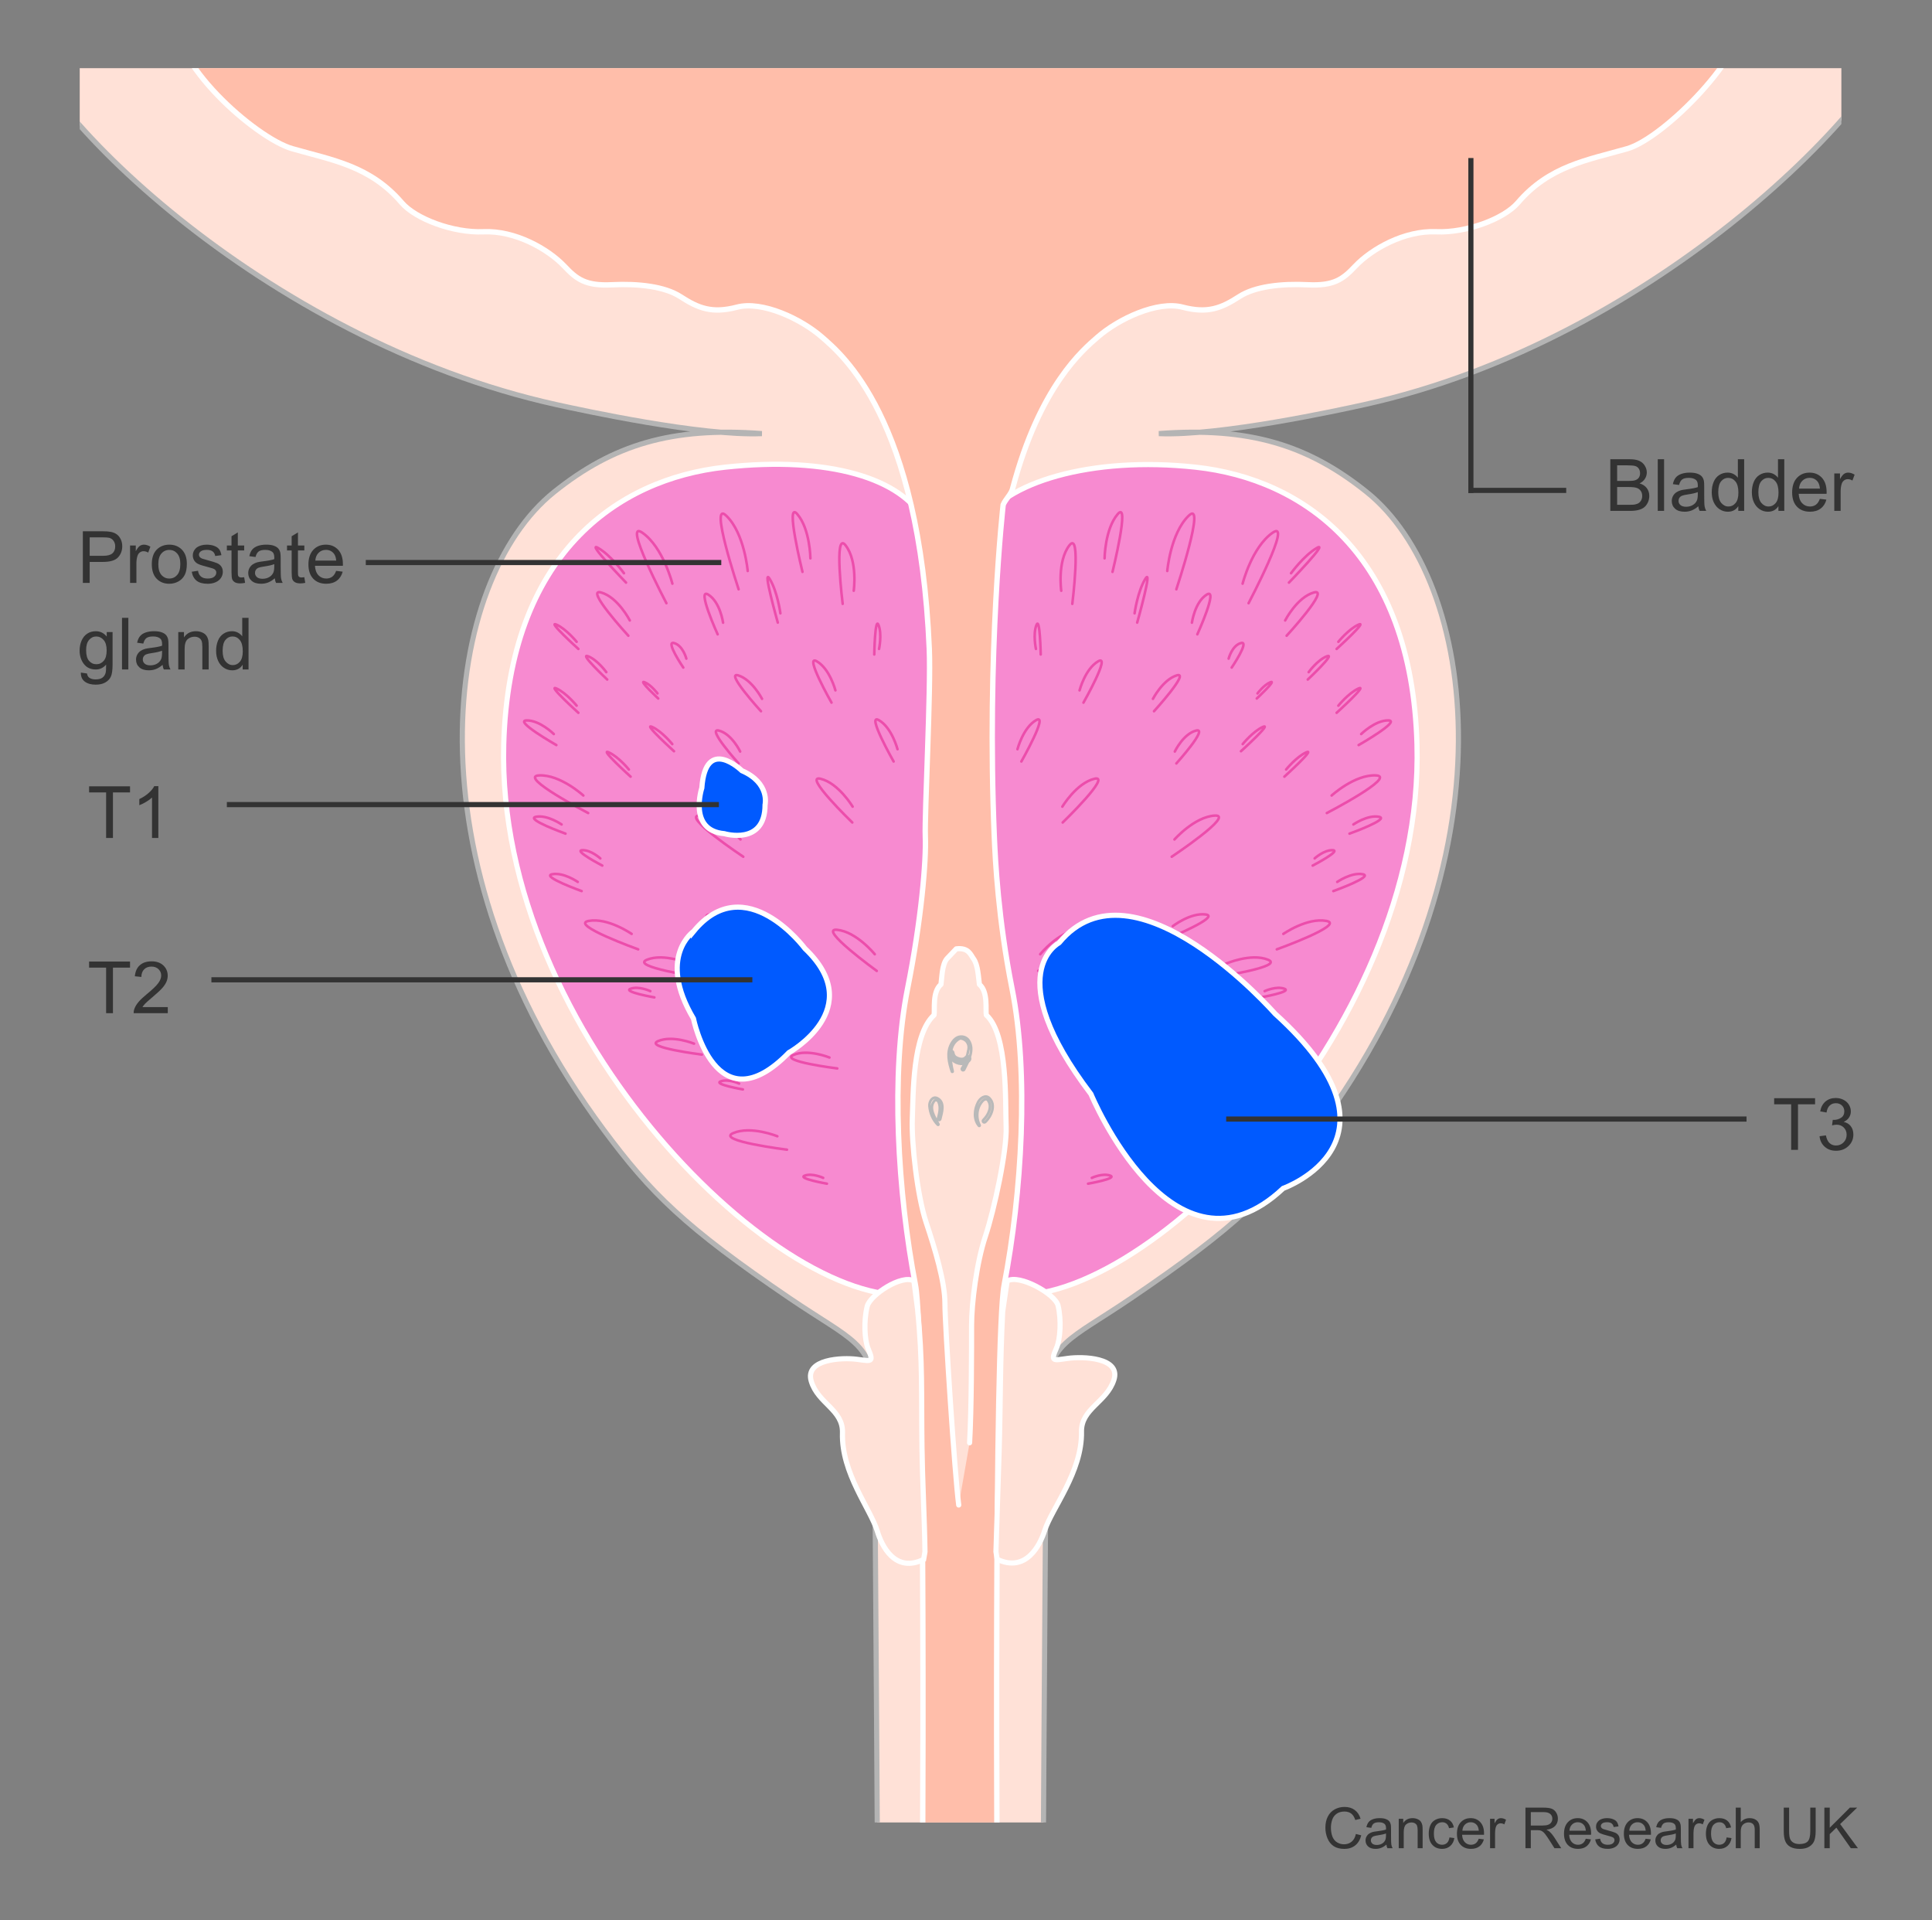 <?xml version="1.0" encoding="utf-8"?>
<!-- Generator: Adobe Illustrator 27.8.1, SVG Export Plug-In . SVG Version: 6.00 Build 0)  -->
<svg version="1.0" id="Layer_1" xmlns="http://www.w3.org/2000/svg" xmlns:xlink="http://www.w3.org/1999/xlink" x="0px" y="0px"
	 width="375px" height="372.667px" viewBox="0 0 375 372.667" enable-background="new 0 0 375 372.667" xml:space="preserve">
<rect x="0" y="0" width="375" height="372.667" fill="#808080" stroke="none"/>
<g>
	<defs>
		<rect id="SVGID_1_" x="15.472" y="13.234" width="341.938" height="340.433"/>
	</defs>
	<clipPath id="SVGID_00000175294457452732081390000013766900626452825495_">
		<use xlink:href="#SVGID_1_"  overflow="visible"/>
	</clipPath>
	<path clip-path="url(#SVGID_00000175294457452732081390000013766900626452825495_)" fill="#FFE1D7" stroke="#B4B4B4" d="
		M188.831,387.936c-0.672-0.115-1.429-0.194-2.284-0.227c-6.734-0.255-7.493,3.452-7.493,3.452l-8.576-0.053
		c0-7.985-0.618-105.834-0.819-120.153c-0.145-10.37-4.183-10.726-16.448-19.061c-20.365-13.838-26.909-20.353-36.031-32.637
		c-39.163-52.74-30.808-106.786-9.66-123.757c11.455-9.192,22.851-12.677,40.351-11.355c-11.756,0.511-34.956-4.536-39.872-5.623
		C51.09,65.945,4.942,20.1,2.362,2.832h176.052h15.983h176.053c-3.513,16.266-48.731,63.113-105.639,75.691
		c-4.915,1.086-28.115,6.134-39.872,5.623c17.501-1.322,28.897,2.163,40.352,11.355c21.148,16.971,29.504,71.017-9.66,123.757
		c-9.123,12.284-15.666,18.799-36.031,32.637c-12.264,8.335-16.303,8.691-16.449,19.061c-0.2,14.319-0.819,112.168-0.819,120.153
		l-8.576,0.053c0,0-0.759-3.707-7.492-3.452c-0.855,0.033-1.614,0.112-2.284,0.227"/>
	<path clip-path="url(#SVGID_00000175294457452732081390000013766900626452825495_)" fill="#F78AD0" stroke="#FFFFFF" d="
		M186.633,251.111l-5.279,0.196c-1.029-0.075-2.036-0.148-3.078-0.242c-25.849,4.484-82.037-50.367-80.502-106.598
		c1.004-36.793,21.964-51.52,42.94-53.803c20.329-2.212,34.388,2.269,38.605,10.32l2.137,3.261l6.238-2.018l2.758-0.501
		c4.218-8.05,21.316-13.274,41.644-11.062c20.975,2.284,41.936,17.011,42.94,53.803c1.535,56.231-54.652,111.082-80.499,106.598
		c-1.044,0.095-2.051,0.167-3.078,0.242l-5.279-0.196"/>
	
		<path clip-path="url(#SVGID_00000175294457452732081390000013766900626452825495_)" fill="#FFBEAA" stroke="#FFFFFF" stroke-width="1.042" d="
		M192.993,162.359c0.194,4.6,0.765,16.101,3.449,29.521c3.29,16.467,1.91,39.603-1.536,57.509
		c-1.913,9.969-1.53,114.692-1.149,141.914c-0.289-2.667-6.042-3.593-7.492-3.593c-1.363,0-7.138,0.926-7.427,3.593
		c0.383-27.222,0.766-131.944-1.149-141.914c-3.445-17.906-4.827-41.042-1.536-57.509c2.685-13.419,3.643-24.92,3.451-29.521
		c-0.177-4.231,1.112-28.37,0.767-36.423c-1.917-44.857-16.998-57.17-20.807-60.502c-4.091-3.581-11.653-7.104-16.511-5.825
		c-4.855,1.278-7.529,0.198-10.99-2.046c-3.048-1.974-8.179-2.556-13.29-2.3c-5.112,0.256-6.847-1.086-9.202-3.578
		c-3.201-3.387-9.599-6.978-15.732-6.711c-5.882,0.256-13.189-2.515-15.856-5.627c-6.138-7.161-13.451-8.263-21.227-10.485
		c-7.161-2.047-24.238-17.132-22.406-26.032H183.26h3.008h151.981c1.111,7.396-15.249,23.985-22.411,26.032
		c-7.775,2.222-15.089,3.324-21.226,10.485c-2.666,3.111-9.973,5.882-15.855,5.627c-6.133-0.267-12.533,3.324-15.732,6.711
		c-2.357,2.492-4.09,3.834-9.202,3.578c-5.111-0.256-10.242,0.326-13.291,2.3c-3.462,2.244-6.134,3.324-10.991,2.046
		c-4.858-1.279-12.418,2.244-16.511,5.825c-2.721,2.38-11.193,9.342-16.509,29.475c-0.266,1.006-1.395,2.036-1.809,3.058
		C194.713,97.966,191.485,126.552,192.993,162.359z"/>
	<g clip-path="url(#SVGID_00000175294457452732081390000013766900626452825495_)">
		<path fill="#FFE1D7" stroke="#FFFFFF" stroke-linecap="round" stroke-linejoin="round" d="M188.199,279.99
			c0.383-6.713,0.383-18.599,0.383-22.817c0-4.218,0.958-12.077,2.682-17.252c1.728-5.177,4.212-16.645,4.027-21.279
			c-0.191-4.792,0.371-17.829-3.846-21.662c-0.191-0.959,0.385-4.506-1.341-5.943c-0.193-1.342-0.265-3.778-1.149-4.984
			c-0.565-0.768-0.947-2.205-3.343-1.916l-1.821,1.916c-0.959,1.151-0.959,3.641-1.15,4.984c-1.726,1.437-1.15,4.984-1.343,5.943
			c-4.218,3.833-4.025,15.336-4.218,20.128c-0.184,4.634,0.958,14.951,2.686,20.128c1.725,5.175,3.643,11.503,3.643,15.719
			c0,4.218,1.914,33.363,2.681,39.112"/>
		<path fill="none" stroke="#B9B9B9" stroke-width="0.5" d="M184.924,207.915c-0.524-2.117-0.95-5.223,1.405-6.398
			c1.12,0.015,1.893,1.03,1.661,2.125c-0.286,1.318-0.535,2.596-1.268,3.681c-0.07,0.119-0.032,0.273,0.08,0.343
			c0.111,0.073,0.264,0.04,0.335-0.07c0.829-1.67,2.062-3.851,0.903-5.664c-0.432-0.686-1.365-0.966-2.147-0.631
			c-0.562,0.24-0.936,0.719-1.231,1.239c-0.966,1.756-0.488,3.657,0.089,5.406c0.008,0.051,0.056,0.081,0.103,0.073
			C184.902,208.01,184.932,207.97,184.924,207.915L184.924,207.915z"/>
		<path fill="#F0D1C5" stroke="#B9B9B9" d="M184.566,204.329c0.049,0.455,0.145,0.926,0.487,1.236
			c0.783,0.72,2.172,0.966,2.937,0.049c0.08-0.086,0.08-0.231-0.007-0.319c-0.095-0.088-0.238-0.082-0.32,0.009
			c-0.582,0.72-1.604,0.48-2.3,0.04c-0.357-0.231-0.535-0.632-0.604-1.063c-0.016-0.055-0.065-0.088-0.12-0.07
			C184.58,204.217,184.551,204.272,184.566,204.329L184.566,204.329z"/>
		<path fill="none" stroke="#B9B9B9" stroke-width="0.5" d="M182.146,218.147c-0.719-1.309-1.967-3.162-0.76-4.537
			c0.153-0.167,0.598-0.207,0.799,0.271c0.447,1.032,0.152,2.143-0.119,3.179c-0.04,0.121,0.031,0.249,0.145,0.279
			c0.118,0.042,0.248-0.022,0.287-0.143c0.327-1.309,0.959-3.265-0.534-4.057c-0.961-0.51-1.632,0.645-1.559,1.503
			c0.106,1.333,0.647,2.667,1.607,3.624c0.031,0.042,0.087,0.048,0.126,0.009C182.177,218.241,182.185,218.186,182.146,218.147
			L182.146,218.147z"/>
		<path fill="#F0D1C5" stroke="#B9B9B9" stroke-width="0.5" d="M190.155,218.362c-0.774-1.446-0.593-3.435,0.543-4.68
			c0.271-0.297,0.759-0.585,1.079-0.136c0.877,1.237,0.031,2.867-0.897,3.778c-0.121,0.103-0.133,0.273-0.037,0.392
			c0.095,0.119,0.267,0.136,0.388,0.04c1.199-1.111,2.15-3.338,0.793-4.665c-0.753-0.735-1.782,0.024-2.182,0.805
			c-0.735,1.408-0.91,3.292,0.152,4.57c0.032,0.042,0.087,0.057,0.135,0.022C190.17,218.466,190.186,218.402,190.155,218.362
			L190.155,218.362z"/>
	</g>
	<path clip-path="url(#SVGID_00000175294457452732081390000013766900626452825495_)" fill="#1D1D1B" d="M192.019,101.68
		c-0.025,0.196-0.048,0.391-0.073,0.586"/>
	<path clip-path="url(#SVGID_00000175294457452732081390000013766900626452825495_)" fill="#FFE1D7" stroke="#FFFFFF" d="
		M179.28,302.626c-5.576,2.748-8.158-2.715-8.98-5.432c-1.303-4.346-7.022-11.309-6.776-19.134
		c0.143-4.495-4.749-5.666-6.057-10.003c-1.307-4.343,6.029-4.64,8.87-4.266c2.84,0.372,3.294,0.623,2.176-2.042
		c-0.704-1.679-0.898-5.36-0.19-8.233c0.542-2.216,6.754-6.297,9.069-4.929l0.695,5.395c1.044,10.271,0.719,16.61,0.871,26.98
		c0.09,6.535,0.493,13.879,0.577,20.185L179.28,302.626z"/>
	
		<path clip-path="url(#SVGID_00000175294457452732081390000013766900626452825495_)" fill="#FFE1D7" stroke="#FFFFFF" stroke-width="0.993" d="
		M193.549,302.602c5.635,2.684,8.337-2.81,9.212-5.538c1.385-4.359,7.297-11.393,7.156-19.213
		c-0.088-4.495,4.905-5.721,6.296-10.077c1.387-4.356-6.069-4.568-8.966-4.161c-2.893,0.407-3.359,0.66-2.185-2.018
		c0.738-1.688,0.985-5.371,0.307-8.236c-0.524-2.209-7.503-6.167-9.875-4.772l-0.871,5.919c-0.522,10.269-0.399,16.955-0.696,27.327
		c-0.182,6.537-0.443,12.986-0.615,19.294L193.549,302.602z"/>
</g>
<g>
	<path fill="none" stroke="#EC4DAB" stroke-width="0.5" stroke-linecap="round" d="M150.881,220.505c0,0-5.137-2.09-8.579-0.607
		c-3.442,1.483,10.448,3.212,10.448,3.212"/>
	<path fill="none" stroke="#EC4DAB" stroke-width="0.5" stroke-linecap="round" d="M160.995,205.223c0,0-4.183-1.702-6.986-0.494
		c-2.803,1.207,8.508,2.616,8.508,2.616"/>
	<path fill="none" stroke="#EC4DAB" stroke-width="0.5" stroke-linecap="round" d="M134.711,202.534c0,0-4.183-1.702-6.986-0.495
		c-2.803,1.208,8.508,2.616,8.508,2.616"/>
	<path fill="none" stroke="#EC4DAB" stroke-width="0.5" stroke-linecap="round" d="M133.786,187.033c0,0-4.873-2.127-8.209-0.788
		c-3.335,1.339,9.938,3.329,9.938,3.329"/>
	<path fill="none" stroke="#EC4DAB" stroke-width="0.5" stroke-linecap="round" d="M144.054,179.727c0,0-3.469-2.666-6.398-2.259
		c-2.929,0.407,7.273,4.632,7.273,4.632"/>
	<path fill="none" stroke="#EC4DAB" stroke-width="0.5" stroke-linecap="round" d="M143.731,162.91c0,0-3.877-4.412-7.84-4.636
		c-3.963-0.225,8.378,7.989,8.378,7.989"/>
	<path fill="none" stroke="#EC4DAB" stroke-width="0.5" stroke-linecap="round" d="M113.229,154.382c0,0-4.497-4.118-8.613-3.904
		c-4.116,0.213,9.545,7.305,9.545,7.305"/>
	<path fill="none" stroke="#EC4DAB" stroke-width="0.5" stroke-linecap="round" d="M116.524,166.587c0,0-1.838-1.683-3.521-1.596
		c-1.682,0.087,3.902,2.986,3.902,2.986"/>
	<path fill="none" stroke="#EC4DAB" stroke-width="0.5" stroke-linecap="round" d="M126.23,192.343c0,0-2.26-1.052-3.838-0.462
		c-1.578,0.59,4.619,1.673,4.619,1.673"/>
	<path fill="none" stroke="#EC4DAB" stroke-width="0.5" stroke-linecap="round" d="M140.341,199.01c0,0-1.391-0.647-2.362-0.285
		c-0.971,0.363,2.843,1.03,2.843,1.03"/>
	<path fill="none" stroke="#EC4DAB" stroke-width="0.5" stroke-linecap="round" d="M143.464,210.287c0,0-2.109-0.982-3.582-0.432
		c-1.473,0.551,4.312,1.562,4.312,1.562"/>
	<path fill="none" stroke="#EC4DAB" stroke-width="0.5" stroke-linecap="round" d="M159.777,228.579c0,0-2.109-0.982-3.583-0.432
		c-1.473,0.551,4.312,1.562,4.312,1.562"/>
	<path fill="none" stroke="#EC4DAB" stroke-width="0.5" stroke-linecap="round" d="M169.792,185.185c0,0-3.542-4.378-7.331-4.748
		c-3.789-0.37,7.716,7.982,7.716,7.982"/>
	<path fill="none" stroke="#EC4DAB" stroke-width="0.5" stroke-linecap="round" d="M122.599,181.235c0,0-4.623-3.216-8.365-2.514
		c-3.741,0.702,9.636,5.512,9.636,5.512"/>
	<path fill="none" stroke="#EC4DAB" stroke-width="0.5" stroke-linecap="round" d="M112.142,171.149c0,0-2.743-1.908-4.963-1.492
		c-2.22,0.417,5.717,3.27,5.717,3.27"/>
	<path fill="none" stroke="#EC4DAB" stroke-width="0.5" stroke-linecap="round" d="M109.007,159.999c0,0-2.743-1.908-4.963-1.491
		c-2.22,0.417,5.717,3.27,5.717,3.27"/>
	<path fill="none" stroke="#EC4DAB" stroke-width="0.5" stroke-linecap="round" d="M107.491,142.45c0,0-2.698-2.675-5.266-2.645
		c-2.568,0.031,5.761,4.785,5.761,4.785"/>
	<path fill="none" stroke="#EC4DAB" stroke-width="0.5" stroke-linecap="round" d="M147.91,135.621c0,0-1.913-3.711-4.607-4.549
		c-2.694-0.838,4.4,6.953,4.4,6.953"/>
	<path fill="none" stroke="#EC4DAB" stroke-width="0.5" stroke-linecap="round" d="M162.153,133.974c0,0-1.088-4.182-3.617-5.641
		c-2.53-1.459,2.861,8.022,2.861,8.022"/>
	<path fill="none" stroke="#EC4DAB" stroke-width="0.5" stroke-linecap="round" d="M174.206,145.396c0,0-1.087-4.182-3.617-5.641
		c-2.53-1.459,2.861,8.022,2.861,8.022"/>
	<path fill="none" stroke="#EC4DAB" stroke-width="0.5" stroke-linecap="round" d="M165.711,114.643c0,0,0.799-5.703-1.569-8.792
		c-2.368-3.089-0.579,11.337-0.579,11.337"/>
	<path fill="none" stroke="#EC4DAB" stroke-width="0.5" stroke-linecap="round" d="M145.129,110.807c0,0-0.61-7.255-4.123-10.691
		c-3.513-3.436,2.36,14.244,2.36,14.244"/>
	<path fill="none" stroke="#EC4DAB" stroke-width="0.5" stroke-linecap="round" d="M130.509,113.268c0,0-1.785-7.059-5.811-9.876
		c-4.026-2.817,4.651,13.668,4.651,13.668"/>
	<path fill="none" stroke="#EC4DAB" stroke-width="0.5" stroke-linecap="round" d="M122.245,120.406c0,0-2.291-4.495-5.573-5.428
		c-3.282-0.933,5.289,8.393,5.289,8.393"/>
	<path fill="none" stroke="#EC4DAB" stroke-width="0.5" stroke-linecap="round" d="M143.665,145.845c0,0-1.635-3.429-4.127-4.064
		c-2.492-0.635,3.828,6.375,3.828,6.375"/>
	<path fill="none" stroke="#EC4DAB" stroke-width="0.5" stroke-linecap="round" d="M133.217,127.814c0,0-0.659-2.563-2.399-3.025
		c-1.74-0.462,1.808,4.761,1.808,4.761"/>
	<path fill="none" stroke="#EC4DAB" stroke-width="0.5" stroke-linecap="round" d="M140.347,120.842c0,0-0.551-4.011-2.881-5.455
		c-2.331-1.444,1.827,7.711,1.827,7.711"/>
	<path fill="none" stroke="#EC4DAB" stroke-width="0.5" stroke-linecap="round" d="M157.299,108.351c0,0-0.057-5.662-2.537-8.568
		c-2.48-2.906,0.997,11.197,0.997,11.197"/>
	<path fill="none" stroke="#EC4DAB" stroke-width="0.5" stroke-linecap="round" d="M170.622,125.937c0,0,0.607-2.817-0.09-4.628
		c-0.697-1.811-0.837,5.702-0.837,5.702"/>
	<path fill="none" stroke="#EC4DAB" stroke-width="0.5" stroke-linecap="round" d="M151.476,119.026c0,0-0.578-4.24-2.087-6.688
		c-1.509-2.447,1.58,8.483,1.58,8.483"/>
	<path fill="none" stroke="#EC4DAB" stroke-width="0.5" stroke-linecap="round" d="M121.108,111.241c0,0-2.519-3.46-5.007-4.9
		c-2.488-1.44,5.412,6.721,5.412,6.721"/>
	<path fill="none" stroke="#EC4DAB" stroke-width="0.5" stroke-linecap="round" d="M117.683,130.441c0,0-1.704-2.377-3.542-3.085
		c-1.838-0.707,3.718,4.517,3.718,4.517"/>
	<path fill="none" stroke="#EC4DAB" stroke-width="0.5" stroke-linecap="round" d="M127.615,134.568c0,0-1.222-1.66-2.511-2.176
		c-1.288-0.516,2.656,3.162,2.656,3.162"/>
	<path fill="none" stroke="#EC4DAB" stroke-width="0.5" stroke-linecap="round" d="M130.489,144.402c0,0-1.979-2.455-3.909-3.333
		c-1.929-0.878,4.244,4.717,4.244,4.717"/>
	<path fill="none" stroke="#EC4DAB" stroke-width="0.5" stroke-linecap="round" d="M111.925,136.944c0,0-1.979-2.455-3.909-3.333
		c-1.93-0.878,4.244,4.717,4.244,4.717"/>
	<path fill="none" stroke="#EC4DAB" stroke-width="0.5" stroke-linecap="round" d="M122.064,149.336c0,0-1.979-2.455-3.909-3.333
		c-1.93-0.878,4.244,4.717,4.244,4.717"/>
	<path fill="none" stroke="#EC4DAB" stroke-width="0.5" stroke-linecap="round" d="M111.925,124.552c0,0-1.979-2.455-3.909-3.333
		c-1.93-0.878,4.244,4.717,4.244,4.717"/>
	<g>
		<path fill="none" stroke="#EC4DAB" stroke-width="0.5" stroke-linecap="round" d="M165.496,156.54c0,0-2.733-4.564-6.228-5.412
			c-3.494-0.848,6.159,8.487,6.159,8.487"/>
		<g>
			<path fill="none" stroke="#EC4DAB" stroke-width="0.5" stroke-linecap="round" d="M220.815,220.505c0,0,5.137-2.09,8.579-0.607
				c3.442,1.483-10.448,3.212-10.448,3.212"/>
			<path fill="none" stroke="#EC4DAB" stroke-width="0.5" stroke-linecap="round" d="M210.701,205.223c0,0,4.183-1.702,6.986-0.494
				c2.803,1.207-8.508,2.616-8.508,2.616"/>
			<path fill="none" stroke="#EC4DAB" stroke-width="0.5" stroke-linecap="round" d="M236.986,202.534c0,0,4.183-1.702,6.986-0.495
				c2.803,1.208-8.508,2.616-8.508,2.616"/>
			<path fill="none" stroke="#EC4DAB" stroke-width="0.5" stroke-linecap="round" d="M237.911,187.033c0,0,4.873-2.127,8.208-0.788
				c3.335,1.339-9.938,3.329-9.938,3.329"/>
			<path fill="none" stroke="#EC4DAB" stroke-width="0.5" stroke-linecap="round" d="M227.642,179.727c0,0,3.469-2.666,6.398-2.259
				c2.929,0.407-7.274,4.632-7.274,4.632"/>
			<path fill="none" stroke="#EC4DAB" stroke-width="0.5" stroke-linecap="round" d="M227.966,162.91c0,0,3.877-4.412,7.84-4.636
				c3.963-0.225-8.378,7.989-8.378,7.989"/>
			<path fill="none" stroke="#EC4DAB" stroke-width="0.5" stroke-linecap="round" d="M206.2,156.54c0,0,2.733-4.564,6.228-5.412
				c3.495-0.848-6.159,8.487-6.159,8.487"/>
			<path fill="none" stroke="#EC4DAB" stroke-width="0.5" stroke-linecap="round" d="M258.467,154.382c0,0,4.497-4.118,8.613-3.904
				c4.116,0.213-9.545,7.305-9.545,7.305"/>
			<path fill="none" stroke="#EC4DAB" stroke-width="0.5" stroke-linecap="round" d="M255.172,166.587c0,0,1.838-1.683,3.521-1.596
				c1.682,0.087-3.902,2.986-3.902,2.986"/>
			<path fill="none" stroke="#EC4DAB" stroke-width="0.5" stroke-linecap="round" d="M245.466,192.343c0,0,2.26-1.052,3.838-0.462
				c1.578,0.59-4.619,1.673-4.619,1.673"/>
			<path fill="none" stroke="#EC4DAB" stroke-width="0.5" stroke-linecap="round" d="M231.356,199.01c0,0,1.391-0.647,2.362-0.285
				c0.971,0.363-2.843,1.03-2.843,1.03"/>
			<path fill="none" stroke="#EC4DAB" stroke-width="0.5" stroke-linecap="round" d="M228.233,210.287c0,0,2.109-0.982,3.582-0.432
				c1.473,0.551-4.312,1.562-4.312,1.562"/>
			<path fill="none" stroke="#EC4DAB" stroke-width="0.5" stroke-linecap="round" d="M211.919,228.579c0,0,2.109-0.982,3.582-0.432
				c1.473,0.551-4.312,1.562-4.312,1.562"/>
			<path fill="none" stroke="#EC4DAB" stroke-width="0.5" stroke-linecap="round" d="M201.905,185.185c0,0,3.542-4.378,7.331-4.748
				c3.789-0.37-7.715,7.982-7.715,7.982"/>
			<path fill="none" stroke="#EC4DAB" stroke-width="0.5" stroke-linecap="round" d="M249.098,181.235c0,0,4.623-3.216,8.365-2.514
				c3.741,0.702-9.636,5.512-9.636,5.512"/>
			<path fill="none" stroke="#EC4DAB" stroke-width="0.5" stroke-linecap="round" d="M259.555,171.149c0,0,2.743-1.908,4.962-1.492
				c2.22,0.417-5.717,3.27-5.717,3.27"/>
			<path fill="none" stroke="#EC4DAB" stroke-width="0.5" stroke-linecap="round" d="M262.689,159.999c0,0,2.743-1.908,4.963-1.491
				c2.22,0.417-5.717,3.27-5.717,3.27"/>
			<path fill="none" stroke="#EC4DAB" stroke-width="0.5" stroke-linecap="round" d="M264.206,142.45c0,0,2.698-2.675,5.266-2.645
				c2.568,0.031-5.761,4.785-5.761,4.785"/>
			<path fill="none" stroke="#EC4DAB" stroke-width="0.5" stroke-linecap="round" d="M223.786,135.621c0,0,1.913-3.711,4.607-4.549
				c2.694-0.838-4.4,6.953-4.4,6.953"/>
			<path fill="none" stroke="#EC4DAB" stroke-width="0.5" stroke-linecap="round" d="M209.543,133.974c0,0,1.088-4.182,3.617-5.641
				c2.53-1.459-2.861,8.022-2.861,8.022"/>
			<path fill="none" stroke="#EC4DAB" stroke-width="0.5" stroke-linecap="round" d="M197.49,145.396c0,0,1.087-4.182,3.617-5.641
				c2.53-1.459-2.861,8.022-2.861,8.022"/>
			<path fill="none" stroke="#EC4DAB" stroke-width="0.5" stroke-linecap="round" d="M205.986,114.643c0,0-0.799-5.703,1.569-8.792
				c2.368-3.089,0.579,11.337,0.579,11.337"/>
			<path fill="none" stroke="#EC4DAB" stroke-width="0.5" stroke-linecap="round" d="M226.567,110.807c0,0,0.61-7.255,4.123-10.691
				c3.513-3.436-2.36,14.244-2.36,14.244"/>
			<path fill="none" stroke="#EC4DAB" stroke-width="0.5" stroke-linecap="round" d="M241.188,113.268c0,0,1.785-7.059,5.811-9.876
				c4.026-2.817-4.651,13.668-4.651,13.668"/>
			<path fill="none" stroke="#EC4DAB" stroke-width="0.5" stroke-linecap="round" d="M249.451,120.406c0,0,2.291-4.495,5.573-5.428
				c3.282-0.933-5.289,8.393-5.289,8.393"/>
			<path fill="none" stroke="#EC4DAB" stroke-width="0.5" stroke-linecap="round" d="M228.032,145.845c0,0,1.635-3.429,4.127-4.064
				c2.492-0.635-3.828,6.375-3.828,6.375"/>
			<path fill="none" stroke="#EC4DAB" stroke-width="0.5" stroke-linecap="round" d="M238.48,127.814c0,0,0.659-2.563,2.399-3.025
				c1.74-0.462-1.808,4.761-1.808,4.761"/>
			<path fill="none" stroke="#EC4DAB" stroke-width="0.5" stroke-linecap="round" d="M231.35,120.842c0,0,0.551-4.011,2.881-5.455
				c2.33-1.444-1.827,7.711-1.827,7.711"/>
			<path fill="none" stroke="#EC4DAB" stroke-width="0.5" stroke-linecap="round" d="M214.398,108.351c0,0,0.057-5.662,2.537-8.568
				c2.48-2.906-0.997,11.197-0.997,11.197"/>
			<path fill="none" stroke="#EC4DAB" stroke-width="0.5" stroke-linecap="round" d="M201.075,125.937c0,0-0.607-2.817,0.09-4.628
				c0.697-1.811,0.837,5.702,0.837,5.702"/>
			<path fill="none" stroke="#EC4DAB" stroke-width="0.5" stroke-linecap="round" d="M220.22,119.026c0,0,0.578-4.24,2.087-6.688
				c1.509-2.447-1.58,8.483-1.58,8.483"/>
			<path fill="none" stroke="#EC4DAB" stroke-width="0.5" stroke-linecap="round" d="M250.588,111.241c0,0,2.519-3.46,5.007-4.9
				c2.489-1.44-5.412,6.721-5.412,6.721"/>
			<path fill="none" stroke="#EC4DAB" stroke-width="0.5" stroke-linecap="round" d="M254.014,130.441c0,0,1.704-2.377,3.542-3.085
				c1.838-0.707-3.717,4.517-3.717,4.517"/>
			<path fill="none" stroke="#EC4DAB" stroke-width="0.5" stroke-linecap="round" d="M244.082,134.568c0,0,1.222-1.66,2.511-2.176
				c1.288-0.516-2.655,3.162-2.655,3.162"/>
			<path fill="none" stroke="#EC4DAB" stroke-width="0.5" stroke-linecap="round" d="M241.207,144.402c0,0,1.979-2.455,3.909-3.333
				c1.929-0.878-4.244,4.717-4.244,4.717"/>
			<path fill="none" stroke="#EC4DAB" stroke-width="0.5" stroke-linecap="round" d="M259.772,136.944c0,0,1.979-2.455,3.909-3.333
				c1.93-0.878-4.243,4.717-4.243,4.717"/>
			<path fill="none" stroke="#EC4DAB" stroke-width="0.5" stroke-linecap="round" d="M249.633,149.336c0,0,1.979-2.455,3.909-3.333
				c1.93-0.878-4.244,4.717-4.244,4.717"/>
			<path fill="none" stroke="#EC4DAB" stroke-width="0.5" stroke-linecap="round" d="M259.772,124.552c0,0,1.979-2.455,3.909-3.333
				c1.93-0.878-4.243,4.717-4.243,4.717"/>
		</g>
	</g>
</g>
<path fill="#005AFF" stroke="#FFFFFF" d="M144.001,149.563c0,0-7.051-6.9-7.776,3.352c0,0-2.725,8.252,4.37,8.87
	c0,0,7.905,2.382,7.905-5.618C148.5,156.167,149.503,151.96,144.001,149.563z"/>
<path fill="#005AFF" stroke="#FFFFFF" d="M134.597,197.664c0,0,4.3,21.226,18.529,6.605c0,0,15.395-8.535,3.114-20.198
	c0,0-11.554-15.589-21.617-3.324C134.623,180.747,127.485,185.682,134.597,197.664z"/>
<path fill="#005AFF" stroke="#FFFFFF" d="M211.753,212.322c0,0,15.921,38.422,37.314,18.294c0,0,25.831-9.135-1.587-33.904
	c0,0-27.497-31.313-41.916-13.739C205.564,182.974,193.948,188.906,211.753,212.322z"/>
<g>
	<path fill="#333333" d="M16.08,113.121v-10.021h3.78c0.665,0,1.174,0.032,1.524,0.096c0.492,0.082,0.904,0.238,1.237,0.468
		s0.601,0.553,0.804,0.967c0.202,0.415,0.304,0.871,0.304,1.367c0,0.852-0.271,1.573-0.813,2.164s-1.522,0.885-2.939,0.885h-2.57
		v4.074H16.08z M17.406,107.864h2.591c0.856,0,1.465-0.16,1.825-0.479s0.54-0.768,0.54-1.347c0-0.419-0.106-0.778-0.317-1.077
		c-0.213-0.298-0.491-0.496-0.838-0.591c-0.224-0.059-0.636-0.089-1.237-0.089h-2.563V107.864z"/>
	<path fill="#333333" d="M25.247,113.121v-7.26h1.107v1.101c0.282-0.515,0.544-0.854,0.782-1.019c0.24-0.164,0.503-0.246,0.79-0.246
		c0.415,0,0.836,0.132,1.265,0.396l-0.424,1.142c-0.301-0.178-0.602-0.267-0.902-0.267c-0.269,0-0.511,0.081-0.725,0.243
		s-0.367,0.386-0.458,0.673c-0.137,0.438-0.205,0.916-0.205,1.436v3.801H25.247z"/>
	<path fill="#333333" d="M29.465,109.491c0-1.344,0.374-2.34,1.121-2.987c0.624-0.538,1.386-0.807,2.283-0.807
		c0.998,0,1.813,0.327,2.447,0.981s0.95,1.558,0.95,2.71c0,0.934-0.14,1.669-0.421,2.205c-0.279,0.536-0.688,0.951-1.223,1.248
		c-0.536,0.296-1.12,0.444-1.754,0.444c-1.017,0-1.838-0.326-2.465-0.978C29.778,111.655,29.465,110.717,29.465,109.491z
		 M30.729,109.491c0,0.93,0.203,1.626,0.608,2.088s0.916,0.694,1.531,0.694c0.61,0,1.119-0.232,1.524-0.697s0.608-1.173,0.608-2.126
		c0-0.898-0.204-1.578-0.611-2.041c-0.408-0.462-0.915-0.694-1.521-0.694c-0.615,0-1.126,0.23-1.531,0.69
		S30.729,108.561,30.729,109.491z"/>
	<path fill="#333333" d="M37.217,110.954l1.217-0.191c0.068,0.488,0.259,0.861,0.57,1.121c0.312,0.26,0.749,0.39,1.31,0.39
		c0.565,0,0.984-0.115,1.258-0.345s0.41-0.5,0.41-0.81c0-0.278-0.121-0.497-0.362-0.656c-0.169-0.109-0.588-0.249-1.258-0.417
		c-0.902-0.228-1.527-0.425-1.877-0.591c-0.348-0.167-0.612-0.396-0.793-0.69c-0.18-0.294-0.27-0.619-0.27-0.974
		c0-0.324,0.074-0.623,0.223-0.899c0.147-0.276,0.35-0.505,0.604-0.687c0.191-0.141,0.452-0.261,0.782-0.359
		c0.331-0.098,0.686-0.147,1.063-0.147c0.569,0,1.069,0.082,1.501,0.246c0.43,0.164,0.748,0.386,0.953,0.667
		s0.347,0.655,0.424,1.125l-1.203,0.164c-0.055-0.374-0.213-0.666-0.475-0.875c-0.263-0.209-0.633-0.314-1.111-0.314
		c-0.565,0-0.969,0.093-1.21,0.28s-0.362,0.406-0.362,0.656c0,0.16,0.05,0.303,0.15,0.431c0.101,0.132,0.258,0.242,0.472,0.328
		c0.123,0.045,0.485,0.15,1.087,0.314c0.87,0.232,1.478,0.423,1.822,0.571c0.344,0.148,0.613,0.363,0.81,0.646
		s0.294,0.633,0.294,1.053c0,0.41-0.119,0.796-0.359,1.159c-0.238,0.362-0.584,0.643-1.035,0.841s-0.962,0.297-1.531,0.297
		c-0.943,0-1.662-0.196-2.156-0.588C37.669,112.305,37.354,111.724,37.217,110.954z"/>
	<path fill="#333333" d="M47.396,112.02l0.178,1.087c-0.347,0.073-0.656,0.109-0.93,0.109c-0.446,0-0.793-0.071-1.039-0.212
		s-0.419-0.327-0.52-0.557s-0.15-0.714-0.15-1.453v-4.177h-0.902v-0.957h0.902v-1.798l1.224-0.738v2.536h1.237v0.957h-1.237v4.245
		c0,0.351,0.021,0.577,0.064,0.677c0.044,0.1,0.114,0.18,0.213,0.239c0.098,0.059,0.237,0.089,0.42,0.089
		C46.992,112.068,47.172,112.052,47.396,112.02z"/>
	<path fill="#333333" d="M53.336,112.225c-0.456,0.387-0.895,0.661-1.316,0.82c-0.421,0.16-0.873,0.239-1.356,0.239
		c-0.798,0-1.41-0.195-1.839-0.584s-0.643-0.888-0.643-1.494c0-0.355,0.081-0.68,0.242-0.974c0.162-0.294,0.374-0.53,0.637-0.708
		c0.262-0.178,0.557-0.312,0.885-0.403c0.241-0.064,0.606-0.125,1.094-0.185c0.993-0.119,1.725-0.26,2.194-0.424
		c0.005-0.168,0.007-0.276,0.007-0.321c0-0.501-0.116-0.854-0.349-1.06c-0.314-0.278-0.781-0.417-1.401-0.417
		c-0.579,0-1.006,0.102-1.281,0.304c-0.276,0.203-0.48,0.562-0.612,1.077l-1.203-0.164c0.109-0.515,0.289-0.931,0.54-1.248
		s0.613-0.561,1.087-0.731s1.023-0.256,1.647-0.256c0.62,0,1.123,0.073,1.511,0.219s0.672,0.329,0.854,0.55s0.31,0.5,0.383,0.837
		c0.041,0.209,0.062,0.588,0.062,1.135v1.641c0,1.144,0.026,1.867,0.079,2.17c0.052,0.303,0.155,0.594,0.311,0.872h-1.285
		C53.454,112.865,53.372,112.567,53.336,112.225z M53.233,109.477c-0.446,0.182-1.116,0.337-2.01,0.465
		c-0.506,0.073-0.863,0.155-1.073,0.246s-0.371,0.225-0.485,0.4s-0.171,0.37-0.171,0.584c0,0.328,0.124,0.602,0.373,0.82
		c0.248,0.219,0.611,0.328,1.09,0.328c0.474,0,0.896-0.104,1.265-0.311s0.641-0.491,0.813-0.851c0.132-0.278,0.198-0.688,0.198-1.23
		V109.477z"/>
	<path fill="#333333" d="M59.071,112.02l0.178,1.087c-0.347,0.073-0.656,0.109-0.93,0.109c-0.446,0-0.793-0.071-1.039-0.212
		s-0.419-0.327-0.52-0.557s-0.15-0.714-0.15-1.453v-4.177h-0.902v-0.957h0.902v-1.798l1.224-0.738v2.536h1.237v0.957h-1.237v4.245
		c0,0.351,0.021,0.577,0.064,0.677c0.044,0.1,0.114,0.18,0.213,0.239c0.098,0.059,0.237,0.089,0.42,0.089
		C58.668,112.068,58.848,112.052,59.071,112.02z"/>
	<path fill="#333333" d="M65.244,110.783l1.271,0.157c-0.2,0.743-0.572,1.319-1.114,1.729s-1.235,0.615-2.078,0.615
		c-1.062,0-1.903-0.327-2.526-0.981c-0.621-0.654-0.933-1.571-0.933-2.751c0-1.221,0.314-2.169,0.943-2.844s1.444-1.012,2.447-1.012
		c0.971,0,1.764,0.331,2.379,0.991s0.923,1.59,0.923,2.789c0,0.073-0.002,0.182-0.007,0.328h-5.414
		c0.046,0.797,0.271,1.408,0.677,1.832s0.911,0.636,1.518,0.636c0.451,0,0.836-0.119,1.155-0.355S65.058,111.302,65.244,110.783z
		 M61.204,108.793h4.054c-0.055-0.611-0.21-1.069-0.465-1.374c-0.392-0.474-0.9-0.711-1.524-0.711c-0.565,0-1.04,0.189-1.425,0.567
		C61.458,107.654,61.245,108.16,61.204,108.793z"/>
	<path fill="#333333" d="M15.697,130.522l1.196,0.178c0.05,0.369,0.189,0.638,0.417,0.807c0.306,0.228,0.723,0.342,1.251,0.342
		c0.569,0,1.01-0.114,1.319-0.342c0.31-0.228,0.52-0.547,0.629-0.957c0.063-0.25,0.094-0.777,0.089-1.579
		c-0.538,0.634-1.208,0.95-2.01,0.95c-0.998,0-1.771-0.36-2.317-1.08c-0.547-0.72-0.82-1.584-0.82-2.591
		c0-0.692,0.125-1.332,0.376-1.917c0.251-0.585,0.614-1.038,1.091-1.357c0.476-0.319,1.035-0.479,1.678-0.479
		c0.856,0,1.563,0.347,2.119,1.039v-0.875h1.135v6.275c0,1.13-0.115,1.931-0.346,2.403c-0.229,0.472-0.594,0.844-1.094,1.118
		c-0.498,0.273-1.112,0.41-1.842,0.41c-0.866,0-1.565-0.195-2.099-0.584S15.679,131.306,15.697,130.522z M16.716,126.161
		c0,0.953,0.189,1.647,0.567,2.085c0.378,0.438,0.853,0.656,1.422,0.656c0.565,0,1.039-0.217,1.422-0.653
		c0.383-0.435,0.574-1.118,0.574-2.047c0-0.889-0.197-1.559-0.592-2.01c-0.394-0.451-0.869-0.677-1.425-0.677
		c-0.547,0-1.012,0.222-1.395,0.667S16.716,125.286,16.716,126.161z"/>
	<path fill="#333333" d="M23.682,129.92v-10.021h1.23v10.021H23.682z"/>
	<path fill="#333333" d="M31.557,129.025c-0.456,0.388-0.895,0.661-1.316,0.82c-0.421,0.16-0.873,0.239-1.356,0.239
		c-0.798,0-1.41-0.195-1.839-0.584s-0.643-0.887-0.643-1.494c0-0.355,0.081-0.68,0.242-0.974c0.162-0.294,0.374-0.53,0.637-0.708
		c0.262-0.178,0.557-0.312,0.885-0.403c0.241-0.063,0.606-0.125,1.094-0.185c0.993-0.118,1.725-0.26,2.194-0.424
		c0.005-0.168,0.007-0.275,0.007-0.321c0-0.501-0.116-0.854-0.349-1.06c-0.314-0.278-0.781-0.417-1.401-0.417
		c-0.579,0-1.006,0.102-1.281,0.304c-0.276,0.203-0.48,0.562-0.612,1.077l-1.203-0.164c0.109-0.515,0.289-0.931,0.54-1.248
		c0.251-0.316,0.613-0.561,1.087-0.731s1.023-0.256,1.647-0.256c0.62,0,1.123,0.073,1.511,0.219c0.388,0.146,0.672,0.33,0.854,0.55
		c0.183,0.221,0.31,0.5,0.383,0.837c0.041,0.21,0.062,0.588,0.062,1.135v1.641c0,1.144,0.026,1.868,0.079,2.17
		c0.052,0.303,0.155,0.594,0.311,0.872h-1.285C31.675,129.666,31.593,129.367,31.557,129.025z M31.454,126.277
		c-0.446,0.183-1.116,0.337-2.01,0.465c-0.506,0.073-0.863,0.155-1.073,0.246c-0.21,0.091-0.371,0.225-0.485,0.4
		c-0.114,0.176-0.171,0.371-0.171,0.584c0,0.328,0.124,0.602,0.373,0.82c0.248,0.219,0.611,0.328,1.09,0.328
		c0.474,0,0.896-0.104,1.265-0.311c0.369-0.207,0.641-0.491,0.813-0.851c0.132-0.278,0.198-0.688,0.198-1.23V126.277z"/>
	<path fill="#333333" d="M34.605,129.92v-7.26h1.107v1.032c0.533-0.797,1.304-1.196,2.311-1.196c0.438,0,0.84,0.079,1.207,0.236
		c0.366,0.157,0.641,0.364,0.823,0.619c0.183,0.255,0.31,0.559,0.383,0.909c0.046,0.228,0.068,0.627,0.068,1.196v4.464h-1.23v-4.416
		c0-0.501-0.048-0.876-0.144-1.125c-0.096-0.248-0.266-0.446-0.51-0.595c-0.243-0.148-0.529-0.222-0.857-0.222
		c-0.524,0-0.977,0.167-1.357,0.499c-0.38,0.333-0.57,0.964-0.57,1.894v3.965H34.605z"/>
	<path fill="#333333" d="M47.102,129.92v-0.916c-0.46,0.72-1.137,1.08-2.03,1.08c-0.579,0-1.11-0.159-1.597-0.479
		c-0.484-0.319-0.861-0.764-1.127-1.336c-0.268-0.572-0.4-1.229-0.4-1.972c0-0.725,0.121-1.382,0.362-1.972
		c0.241-0.59,0.604-1.042,1.087-1.357s1.023-0.472,1.62-0.472c0.438,0,0.827,0.092,1.169,0.277s0.62,0.425,0.834,0.721v-3.596h1.224
		v10.021H47.102z M43.212,126.297c0,0.93,0.196,1.625,0.588,2.085c0.392,0.46,0.854,0.69,1.388,0.69c0.538,0,0.994-0.22,1.371-0.66
		c0.375-0.439,0.563-1.111,0.563-2.013c0-0.993-0.191-1.723-0.574-2.188s-0.854-0.697-1.415-0.697c-0.547,0-1.004,0.224-1.371,0.67
		C43.396,124.632,43.212,125.336,43.212,126.297z"/>
</g>
<g>
	<path fill="#333333" d="M20.597,162.618v-8.839h-3.302v-1.183h7.943v1.183h-3.315v8.839H20.597z"/>
	<path fill="#333333" d="M30.734,162.618h-1.23v-7.841c-0.296,0.283-0.685,0.565-1.166,0.848c-0.48,0.283-0.912,0.495-1.295,0.636
		v-1.189c0.688-0.324,1.29-0.715,1.805-1.176s0.88-0.907,1.094-1.34h0.793V162.618z"/>
</g>
<g>
	<path fill="#333333" d="M20.597,196.62v-8.839h-3.302v-1.183h7.943v1.183h-3.315v8.839H20.597z"/>
	<path fill="#333333" d="M32.566,195.438v1.183h-6.624c-0.009-0.296,0.039-0.581,0.144-0.854c0.169-0.451,0.438-0.896,0.811-1.333
		c0.371-0.438,0.907-0.943,1.609-1.518c1.089-0.893,1.825-1.601,2.208-2.123s0.574-1.015,0.574-1.48
		c0-0.488-0.175-0.899-0.522-1.234c-0.35-0.335-0.804-0.502-1.364-0.502c-0.593,0-1.066,0.178-1.422,0.533s-0.535,0.848-0.54,1.477
		l-1.265-0.13c0.087-0.943,0.412-1.662,0.978-2.157s1.324-0.742,2.276-0.742c0.962,0,1.723,0.267,2.283,0.8s0.841,1.194,0.841,1.982
		c0,0.401-0.082,0.795-0.246,1.183s-0.437,0.795-0.816,1.224c-0.381,0.428-1.014,1.016-1.897,1.764
		c-0.738,0.62-1.212,1.04-1.422,1.261s-0.383,0.443-0.52,0.667H32.566z"/>
</g>
<line fill="none" stroke="#333333" x1="44.034" y1="156.142" x2="139.537" y2="156.142"/>
<line fill="none" stroke="#333333" x1="41.034" y1="190.142" x2="146.034" y2="190.142"/>
<g>
	<path fill="#333333" d="M347.664,223.142v-8.839h-3.302v-1.183h7.943v1.183h-3.315v8.839H347.664z"/>
	<path fill="#333333" d="M353.174,220.496l1.23-0.164c0.142,0.697,0.382,1.2,0.721,1.507c0.34,0.308,0.754,0.461,1.241,0.461
		c0.579,0,1.067-0.201,1.466-0.602c0.399-0.401,0.599-0.898,0.599-1.49c0-0.565-0.185-1.031-0.554-1.398s-0.839-0.55-1.408-0.55
		c-0.232,0-0.521,0.045-0.868,0.137l0.137-1.08c0.082,0.009,0.148,0.014,0.198,0.014c0.524,0,0.996-0.137,1.415-0.41
		s0.629-0.695,0.629-1.265c0-0.451-0.152-0.825-0.458-1.121s-0.699-0.444-1.183-0.444c-0.479,0-0.877,0.15-1.196,0.451
		s-0.524,0.752-0.615,1.354l-1.23-0.219c0.15-0.825,0.492-1.464,1.025-1.917s1.196-0.68,1.989-0.68c0.547,0,1.051,0.117,1.511,0.352
		s0.812,0.555,1.057,0.96c0.243,0.406,0.365,0.836,0.365,1.292c0,0.433-0.116,0.827-0.349,1.183s-0.576,0.638-1.032,0.848
		c0.593,0.137,1.053,0.42,1.381,0.851s0.492,0.97,0.492,1.617c0,0.875-0.319,1.617-0.957,2.225s-1.444,0.913-2.42,0.913
		c-0.88,0-1.609-0.262-2.191-0.786C353.588,222.009,353.256,221.33,353.174,220.496z"/>
</g>
<g>
	<path fill="#333333" d="M312.56,99.142V89.121h3.76c0.766,0,1.38,0.102,1.843,0.304c0.462,0.203,0.824,0.515,1.086,0.937
		c0.263,0.421,0.394,0.862,0.394,1.323c0,0.428-0.116,0.832-0.349,1.21s-0.583,0.684-1.053,0.916
		c0.606,0.178,1.072,0.481,1.398,0.909c0.325,0.428,0.488,0.934,0.488,1.518c0,0.469-0.1,0.906-0.297,1.309
		c-0.199,0.403-0.443,0.714-0.735,0.933s-0.657,0.384-1.097,0.496c-0.44,0.112-0.979,0.167-1.617,0.167H312.56z M313.886,93.332
		h2.167c0.588,0,1.01-0.039,1.265-0.116c0.337-0.1,0.591-0.267,0.763-0.499c0.17-0.232,0.256-0.524,0.256-0.875
		c0-0.333-0.08-0.625-0.239-0.878s-0.388-0.426-0.684-0.52s-0.805-0.14-1.524-0.14h-2.003V93.332z M313.886,97.959h2.495
		c0.429,0,0.729-0.016,0.902-0.048c0.306-0.055,0.561-0.146,0.766-0.273s0.374-0.313,0.506-0.557s0.198-0.525,0.198-0.844
		c0-0.374-0.096-0.698-0.287-0.974s-0.457-0.469-0.796-0.581c-0.34-0.112-0.829-0.167-1.467-0.167h-2.317V97.959z"/>
	<path fill="#333333" d="M321.768,99.142V89.121h1.23v10.021H321.768z"/>
	<path fill="#333333" d="M329.643,98.247c-0.456,0.387-0.895,0.661-1.316,0.82c-0.421,0.16-0.873,0.239-1.356,0.239
		c-0.798,0-1.41-0.195-1.839-0.584s-0.643-0.888-0.643-1.494c0-0.355,0.081-0.68,0.242-0.974c0.162-0.294,0.374-0.53,0.637-0.708
		c0.262-0.178,0.557-0.312,0.885-0.403c0.241-0.064,0.606-0.125,1.094-0.185c0.993-0.119,1.725-0.26,2.194-0.424
		c0.005-0.168,0.007-0.276,0.007-0.321c0-0.501-0.116-0.854-0.349-1.06c-0.314-0.278-0.781-0.417-1.401-0.417
		c-0.579,0-1.006,0.102-1.281,0.304c-0.276,0.203-0.48,0.562-0.612,1.077l-1.203-0.164c0.109-0.515,0.289-0.931,0.54-1.248
		s0.613-0.561,1.087-0.731s1.023-0.256,1.647-0.256c0.62,0,1.123,0.073,1.511,0.219s0.672,0.329,0.854,0.55s0.31,0.5,0.383,0.837
		c0.041,0.209,0.062,0.588,0.062,1.135V96.1c0,1.144,0.026,1.867,0.079,2.17c0.052,0.303,0.155,0.594,0.311,0.872h-1.285
		C329.761,98.887,329.679,98.588,329.643,98.247z M329.54,95.499c-0.446,0.182-1.116,0.337-2.01,0.465
		c-0.506,0.073-0.863,0.155-1.073,0.246s-0.371,0.225-0.485,0.4s-0.171,0.37-0.171,0.584c0,0.328,0.124,0.602,0.373,0.82
		c0.248,0.219,0.611,0.328,1.09,0.328c0.474,0,0.896-0.104,1.265-0.311s0.641-0.491,0.813-0.851c0.132-0.278,0.198-0.688,0.198-1.23
		V95.499z"/>
	<path fill="#333333" d="M337.401,99.142v-0.916c-0.46,0.72-1.137,1.08-2.03,1.08c-0.579,0-1.111-0.16-1.596-0.479
		c-0.486-0.319-0.861-0.765-1.129-1.336c-0.266-0.572-0.399-1.229-0.399-1.972c0-0.725,0.121-1.382,0.362-1.972
		s0.604-1.042,1.087-1.357s1.023-0.472,1.62-0.472c0.438,0,0.827,0.092,1.169,0.277s0.62,0.425,0.834,0.721v-3.596h1.224v10.021
		H337.401z M333.512,95.519c0,0.93,0.196,1.625,0.588,2.085s0.854,0.69,1.388,0.69c0.538,0,0.995-0.22,1.37-0.66
		c0.377-0.44,0.564-1.111,0.564-2.013c0-0.994-0.191-1.723-0.574-2.188s-0.854-0.697-1.415-0.697c-0.547,0-1.004,0.223-1.37,0.67
		C333.695,93.854,333.512,94.558,333.512,95.519z"/>
	<path fill="#333333" d="M345.188,99.142v-0.916c-0.46,0.72-1.137,1.08-2.03,1.08c-0.579,0-1.11-0.16-1.597-0.479
		c-0.484-0.319-0.861-0.765-1.127-1.336c-0.268-0.572-0.4-1.229-0.4-1.972c0-0.725,0.121-1.382,0.362-1.972s0.604-1.042,1.087-1.357
		s1.023-0.472,1.62-0.472c0.438,0,0.827,0.092,1.169,0.277s0.62,0.425,0.834,0.721v-3.596h1.224v10.021H345.188z M341.298,95.519
		c0,0.93,0.196,1.625,0.588,2.085s0.854,0.69,1.388,0.69c0.538,0,0.994-0.22,1.371-0.66c0.375-0.44,0.563-1.111,0.563-2.013
		c0-0.994-0.191-1.723-0.574-2.188s-0.854-0.697-1.415-0.697c-0.547,0-1.004,0.223-1.371,0.67
		C341.481,93.854,341.298,94.558,341.298,95.519z"/>
	<path fill="#333333" d="M353.233,96.804l1.271,0.157c-0.2,0.743-0.572,1.319-1.114,1.729s-1.235,0.615-2.078,0.615
		c-1.062,0-1.904-0.327-2.525-0.981c-0.623-0.654-0.934-1.571-0.934-2.751c0-1.221,0.314-2.169,0.943-2.844s1.444-1.012,2.447-1.012
		c0.971,0,1.764,0.331,2.379,0.991s0.923,1.59,0.923,2.789c0,0.073-0.002,0.182-0.007,0.328h-5.414
		c0.046,0.797,0.271,1.408,0.677,1.832s0.911,0.636,1.518,0.636c0.451,0,0.836-0.119,1.155-0.355S353.047,97.324,353.233,96.804z
		 M349.193,94.815h4.054c-0.055-0.611-0.21-1.069-0.465-1.374c-0.392-0.474-0.9-0.711-1.524-0.711c-0.565,0-1.04,0.189-1.426,0.567
		C349.447,93.676,349.234,94.182,349.193,94.815z"/>
	<path fill="#333333" d="M356.036,99.142v-7.26h1.107v1.101c0.282-0.515,0.544-0.854,0.782-1.019c0.24-0.164,0.503-0.246,0.79-0.246
		c0.415,0,0.836,0.132,1.265,0.396l-0.424,1.142c-0.301-0.178-0.602-0.267-0.902-0.267c-0.269,0-0.511,0.081-0.725,0.243
		s-0.367,0.386-0.458,0.673c-0.137,0.438-0.205,0.916-0.205,1.436v3.801H356.036z"/>
</g>
<line fill="none" stroke="#333333" x1="71" y1="109.166" x2="140" y2="109.166"/>
<line fill="none" stroke="#333333" x1="304" y1="95.166" x2="285" y2="95.166"/>
<line fill="none" stroke="#333333" x1="285.5" y1="95.666" x2="285.5" y2="30.667"/>
<line fill="none" stroke="#333333" x1="339" y1="217.167" x2="238" y2="217.167"/>
<g>
	<path fill="#333333" d="M263.177,355.906l1.042,0.263c-0.219,0.856-0.611,1.508-1.179,1.958c-0.567,0.45-1.262,0.674-2.082,0.674
		c-0.848,0-1.538-0.173-2.07-0.518c-0.531-0.346-0.937-0.846-1.214-1.501s-0.416-1.359-0.416-2.111c0-0.82,0.156-1.535,0.47-2.146
		c0.313-0.611,0.76-1.074,1.338-1.392c0.578-0.316,1.215-0.475,1.909-0.475c0.788,0,1.45,0.201,1.987,0.602s0.911,0.965,1.123,1.692
		l-1.026,0.242c-0.183-0.573-0.447-0.99-0.795-1.251s-0.784-0.392-1.311-0.392c-0.605,0-1.111,0.145-1.518,0.435
		s-0.691,0.68-0.856,1.168c-0.165,0.489-0.247,0.993-0.247,1.512c0,0.669,0.098,1.254,0.293,1.753c0.195,0.5,0.498,0.873,0.91,1.12
		s0.857,0.371,1.337,0.371c0.584,0,1.078-0.168,1.482-0.505C262.76,357.068,263.033,356.568,263.177,355.906z"/>
	<path fill="#333333" d="M269.101,357.963c-0.358,0.304-0.703,0.519-1.034,0.645s-0.687,0.188-1.065,0.188
		c-0.627,0-1.108-0.153-1.445-0.459c-0.337-0.307-0.505-0.698-0.505-1.174c0-0.279,0.063-0.534,0.19-0.766
		c0.127-0.23,0.294-0.416,0.5-0.556s0.438-0.245,0.695-0.317c0.189-0.05,0.477-0.099,0.859-0.145
		c0.78-0.093,1.355-0.204,1.725-0.333c0.003-0.132,0.005-0.217,0.005-0.252c0-0.394-0.091-0.671-0.274-0.833
		c-0.246-0.218-0.613-0.328-1.101-0.328c-0.455,0-0.79,0.08-1.007,0.239c-0.217,0.16-0.377,0.441-0.48,0.846l-0.945-0.129
		c0.086-0.405,0.227-0.731,0.424-0.98c0.197-0.249,0.481-0.44,0.854-0.575c0.373-0.134,0.805-0.201,1.295-0.201
		c0.487,0,0.883,0.057,1.188,0.172c0.304,0.115,0.527,0.259,0.671,0.433c0.144,0.173,0.243,0.393,0.301,0.658
		c0.032,0.165,0.048,0.462,0.048,0.892v1.289c0,0.899,0.021,1.467,0.062,1.706c0.041,0.238,0.122,0.466,0.244,0.685h-1.01
		C269.193,358.466,269.129,358.231,269.101,357.963z M269.021,355.804c-0.352,0.143-0.878,0.265-1.58,0.365
		c-0.396,0.057-0.678,0.122-0.843,0.193s-0.292,0.176-0.382,0.314c-0.089,0.138-0.134,0.291-0.134,0.459
		c0,0.258,0.098,0.473,0.293,0.645s0.48,0.258,0.856,0.258c0.372,0,0.703-0.082,0.994-0.245c0.289-0.163,0.503-0.386,0.639-0.668
		c0.104-0.218,0.156-0.541,0.156-0.967V355.804z"/>
	<path fill="#333333" d="M271.496,358.667v-5.704h0.871v0.811c0.418-0.626,1.023-0.94,1.814-0.94c0.344,0,0.66,0.062,0.948,0.186
		c0.288,0.123,0.504,0.285,0.647,0.486s0.243,0.438,0.301,0.714c0.036,0.179,0.054,0.492,0.054,0.94v3.507h-0.967v-3.47
		c0-0.394-0.038-0.688-0.112-0.884c-0.076-0.195-0.209-0.351-0.4-0.467c-0.191-0.117-0.416-0.175-0.674-0.175
		c-0.412,0-0.768,0.131-1.066,0.392s-0.449,0.757-0.449,1.488v3.115H271.496z"/>
	<path fill="#333333" d="M281.337,356.577l0.951,0.124c-0.104,0.655-0.37,1.168-0.798,1.539c-0.428,0.37-0.954,0.556-1.577,0.556
		c-0.78,0-1.407-0.255-1.882-0.766c-0.475-0.51-0.712-1.241-0.712-2.194c0-0.616,0.102-1.155,0.307-1.617
		c0.203-0.462,0.515-0.809,0.932-1.039c0.417-0.231,0.871-0.347,1.361-0.347c0.619,0,1.126,0.157,1.52,0.47
		c0.395,0.313,0.646,0.758,0.758,1.335l-0.939,0.145c-0.09-0.383-0.248-0.671-0.476-0.865s-0.503-0.29-0.825-0.29
		c-0.486,0-0.882,0.175-1.187,0.523c-0.305,0.35-0.456,0.902-0.456,1.657c0,0.766,0.146,1.323,0.439,1.67
		c0.294,0.347,0.678,0.521,1.15,0.521c0.379,0,0.696-0.116,0.95-0.349S281.269,357.061,281.337,356.577z"/>
	<path fill="#333333" d="M287.02,356.83l0.999,0.124c-0.157,0.583-0.449,1.037-0.875,1.359c-0.427,0.322-0.971,0.483-1.633,0.483
		c-0.835,0-1.496-0.257-1.985-0.771c-0.488-0.514-0.733-1.235-0.733-2.162c0-0.959,0.248-1.705,0.742-2.234s1.135-0.795,1.922-0.795
		c0.764,0,1.387,0.26,1.869,0.779c0.484,0.519,0.726,1.25,0.726,2.191c0,0.057-0.002,0.143-0.005,0.258h-4.254
		c0.035,0.626,0.213,1.106,0.531,1.439s0.716,0.5,1.192,0.5c0.354,0,0.657-0.093,0.907-0.279
		C286.674,357.535,286.873,357.238,287.02,356.83z M283.845,355.267h3.186c-0.043-0.48-0.165-0.84-0.365-1.08
		c-0.308-0.373-0.707-0.559-1.197-0.559c-0.444,0-0.817,0.148-1.12,0.446S283.878,354.769,283.845,355.267z"/>
	<path fill="#333333" d="M289.222,358.667v-5.704h0.869v0.865c0.223-0.405,0.428-0.671,0.615-0.8
		c0.188-0.129,0.395-0.193,0.621-0.193c0.325,0,0.656,0.104,0.993,0.312l-0.333,0.897c-0.236-0.14-0.473-0.209-0.709-0.209
		c-0.211,0-0.401,0.063-0.569,0.19c-0.168,0.127-0.288,0.304-0.36,0.529c-0.107,0.344-0.16,0.72-0.16,1.128v2.986H289.222z"/>
	<path fill="#333333" d="M296.091,358.667v-7.874h3.49c0.702,0,1.236,0.071,1.602,0.212c0.365,0.142,0.656,0.392,0.875,0.75
		s0.328,0.754,0.328,1.187c0,0.559-0.182,1.029-0.543,1.413s-0.92,0.626-1.676,0.73c0.275,0.132,0.485,0.263,0.629,0.392
		c0.304,0.279,0.592,0.628,0.864,1.047l1.37,2.143h-1.311l-1.043-1.638c-0.304-0.473-0.555-0.834-0.752-1.085
		c-0.196-0.25-0.373-0.426-0.528-0.526c-0.156-0.1-0.314-0.17-0.476-0.209c-0.118-0.025-0.312-0.038-0.58-0.038h-1.209v3.497
		H296.091z M297.132,354.268h2.24c0.477,0,0.849-0.049,1.117-0.148c0.269-0.098,0.473-0.256,0.612-0.473
		c0.14-0.216,0.21-0.452,0.21-0.706c0-0.373-0.136-0.679-0.406-0.918s-0.697-0.36-1.281-0.36h-2.492V354.268z"/>
	<path fill="#333333" d="M307.8,356.83l0.999,0.124c-0.157,0.583-0.449,1.037-0.875,1.359c-0.427,0.322-0.971,0.483-1.633,0.483
		c-0.835,0-1.496-0.257-1.985-0.771c-0.488-0.514-0.733-1.235-0.733-2.162c0-0.959,0.248-1.705,0.742-2.234s1.135-0.795,1.922-0.795
		c0.764,0,1.387,0.26,1.869,0.779c0.484,0.519,0.726,1.25,0.726,2.191c0,0.057-0.002,0.143-0.005,0.258h-4.254
		c0.035,0.626,0.213,1.106,0.531,1.439s0.716,0.5,1.192,0.5c0.354,0,0.657-0.093,0.907-0.279
		C307.454,357.535,307.653,357.238,307.8,356.83z M304.625,355.267h3.186c-0.043-0.48-0.165-0.84-0.365-1.08
		c-0.308-0.373-0.707-0.559-1.197-0.559c-0.444,0-0.817,0.148-1.12,0.446S304.658,354.769,304.625,355.267z"/>
	<path fill="#333333" d="M309.626,356.964l0.957-0.15c0.053,0.383,0.203,0.677,0.448,0.881S311.619,358,312.06,358
		c0.444,0,0.773-0.09,0.988-0.271c0.215-0.181,0.322-0.393,0.322-0.636c0-0.218-0.095-0.39-0.285-0.516
		c-0.132-0.086-0.461-0.195-0.988-0.328c-0.709-0.179-1.2-0.334-1.474-0.465c-0.274-0.13-0.481-0.312-0.623-0.542
		c-0.142-0.231-0.212-0.486-0.212-0.766c0-0.254,0.058-0.49,0.174-0.706c0.116-0.217,0.275-0.397,0.476-0.54
		c0.15-0.111,0.355-0.205,0.615-0.282c0.26-0.077,0.538-0.115,0.835-0.115c0.447,0,0.841,0.064,1.179,0.193
		c0.339,0.129,0.589,0.304,0.749,0.523c0.162,0.221,0.272,0.515,0.334,0.884l-0.945,0.129c-0.043-0.293-0.168-0.523-0.374-0.688
		s-0.497-0.247-0.872-0.247c-0.444,0-0.762,0.073-0.951,0.22s-0.285,0.319-0.285,0.516c0,0.125,0.04,0.238,0.119,0.338
		c0.078,0.104,0.202,0.19,0.37,0.258c0.097,0.036,0.382,0.118,0.854,0.247c0.684,0.183,1.16,0.332,1.431,0.448
		c0.271,0.117,0.482,0.286,0.637,0.508s0.231,0.498,0.231,0.827c0,0.322-0.095,0.626-0.282,0.91
		c-0.188,0.285-0.46,0.505-0.813,0.661c-0.355,0.155-0.756,0.233-1.203,0.233c-0.742,0-1.307-0.154-1.695-0.462
		S309.733,357.569,309.626,356.964z"/>
	<path fill="#333333" d="M319.418,356.83l0.999,0.124c-0.157,0.583-0.449,1.037-0.875,1.359c-0.427,0.322-0.971,0.483-1.633,0.483
		c-0.835,0-1.496-0.257-1.985-0.771c-0.488-0.514-0.733-1.235-0.733-2.162c0-0.959,0.248-1.705,0.742-2.234s1.135-0.795,1.922-0.795
		c0.764,0,1.387,0.26,1.869,0.779c0.484,0.519,0.726,1.25,0.726,2.191c0,0.057-0.002,0.143-0.005,0.258h-4.254
		c0.035,0.626,0.213,1.106,0.531,1.439s0.716,0.5,1.192,0.5c0.354,0,0.657-0.093,0.907-0.279
		C319.072,357.535,319.271,357.238,319.418,356.83z M316.243,355.267h3.186c-0.043-0.48-0.165-0.84-0.365-1.08
		c-0.308-0.373-0.707-0.559-1.197-0.559c-0.444,0-0.817,0.148-1.12,0.446S316.276,354.769,316.243,355.267z"/>
	<path fill="#333333" d="M325.353,357.963c-0.358,0.304-0.703,0.519-1.034,0.645s-0.687,0.188-1.065,0.188
		c-0.627,0-1.108-0.153-1.445-0.459c-0.337-0.307-0.505-0.698-0.505-1.174c0-0.279,0.063-0.534,0.19-0.766
		c0.127-0.23,0.294-0.416,0.5-0.556s0.438-0.245,0.695-0.317c0.189-0.05,0.477-0.099,0.859-0.145
		c0.78-0.093,1.355-0.204,1.725-0.333c0.003-0.132,0.005-0.217,0.005-0.252c0-0.394-0.091-0.671-0.274-0.833
		c-0.246-0.218-0.613-0.328-1.101-0.328c-0.455,0-0.79,0.08-1.007,0.239c-0.217,0.16-0.377,0.441-0.48,0.846l-0.945-0.129
		c0.086-0.405,0.227-0.731,0.424-0.98c0.197-0.249,0.481-0.44,0.854-0.575c0.373-0.134,0.805-0.201,1.295-0.201
		c0.487,0,0.883,0.057,1.188,0.172c0.304,0.115,0.527,0.259,0.671,0.433c0.144,0.173,0.243,0.393,0.301,0.658
		c0.032,0.165,0.048,0.462,0.048,0.892v1.289c0,0.899,0.021,1.467,0.062,1.706c0.041,0.238,0.122,0.466,0.244,0.685h-1.01
		C325.445,358.466,325.381,358.231,325.353,357.963z M325.272,355.804c-0.352,0.143-0.878,0.265-1.58,0.365
		c-0.396,0.057-0.678,0.122-0.843,0.193s-0.292,0.176-0.382,0.314c-0.089,0.138-0.134,0.291-0.134,0.459
		c0,0.258,0.098,0.473,0.293,0.645s0.48,0.258,0.856,0.258c0.372,0,0.703-0.082,0.994-0.245c0.289-0.163,0.503-0.386,0.639-0.668
		c0.104-0.218,0.156-0.541,0.156-0.967V355.804z"/>
	<path fill="#333333" d="M327.737,358.667v-5.704h0.869v0.865c0.223-0.405,0.428-0.671,0.615-0.8
		c0.188-0.129,0.395-0.193,0.621-0.193c0.325,0,0.656,0.104,0.993,0.312l-0.333,0.897c-0.236-0.14-0.473-0.209-0.709-0.209
		c-0.211,0-0.401,0.063-0.569,0.19c-0.168,0.127-0.288,0.304-0.36,0.529c-0.107,0.344-0.16,0.72-0.16,1.128v2.986H327.737z"/>
	<path fill="#333333" d="M335.134,356.577l0.951,0.124c-0.104,0.655-0.37,1.168-0.798,1.539c-0.428,0.37-0.954,0.556-1.577,0.556
		c-0.78,0-1.407-0.255-1.882-0.766c-0.475-0.51-0.712-1.241-0.712-2.194c0-0.616,0.102-1.155,0.307-1.617
		c0.203-0.462,0.515-0.809,0.932-1.039c0.417-0.231,0.871-0.347,1.361-0.347c0.619,0,1.126,0.157,1.52,0.47
		c0.395,0.313,0.646,0.758,0.758,1.335l-0.939,0.145c-0.09-0.383-0.248-0.671-0.476-0.865s-0.503-0.29-0.825-0.29
		c-0.486,0-0.882,0.175-1.187,0.523c-0.305,0.35-0.456,0.902-0.456,1.657c0,0.766,0.146,1.323,0.439,1.67
		c0.294,0.347,0.678,0.521,1.15,0.521c0.379,0,0.696-0.116,0.95-0.349S335.065,357.061,335.134,356.577z"/>
	<path fill="#333333" d="M336.911,358.667v-7.874h0.967v2.825c0.451-0.523,1.021-0.784,1.709-0.784c0.422,0,0.789,0.083,1.101,0.25
		c0.312,0.166,0.534,0.396,0.669,0.69c0.134,0.293,0.201,0.72,0.201,1.278v3.615h-0.967v-3.615c0-0.483-0.104-0.835-0.314-1.055
		c-0.209-0.221-0.506-0.331-0.889-0.331c-0.286,0-0.556,0.074-0.809,0.223c-0.252,0.148-0.432,0.35-0.539,0.604
		s-0.162,0.605-0.162,1.053v3.121H336.911z"/>
	<path fill="#333333" d="M351.376,350.792h1.042v4.549c0,0.792-0.09,1.42-0.269,1.885s-0.502,0.844-0.97,1.136
		c-0.467,0.292-1.08,0.438-1.839,0.438c-0.738,0-1.342-0.127-1.811-0.381s-0.804-0.622-1.004-1.104
		c-0.201-0.482-0.301-1.14-0.301-1.974v-4.549h1.041v4.544c0,0.684,0.064,1.188,0.191,1.512c0.127,0.324,0.346,0.574,0.655,0.75
		s0.688,0.263,1.136,0.263c0.767,0,1.312-0.174,1.639-0.521c0.325-0.347,0.488-1.015,0.488-2.003V350.792z"/>
	<path fill="#333333" d="M354.109,358.667v-7.874h1.042v3.905l3.91-3.905h1.412l-3.303,3.19l3.448,4.684h-1.375l-2.804-3.985
		l-1.289,1.257v2.729H354.109z"/>
</g>
</svg>
